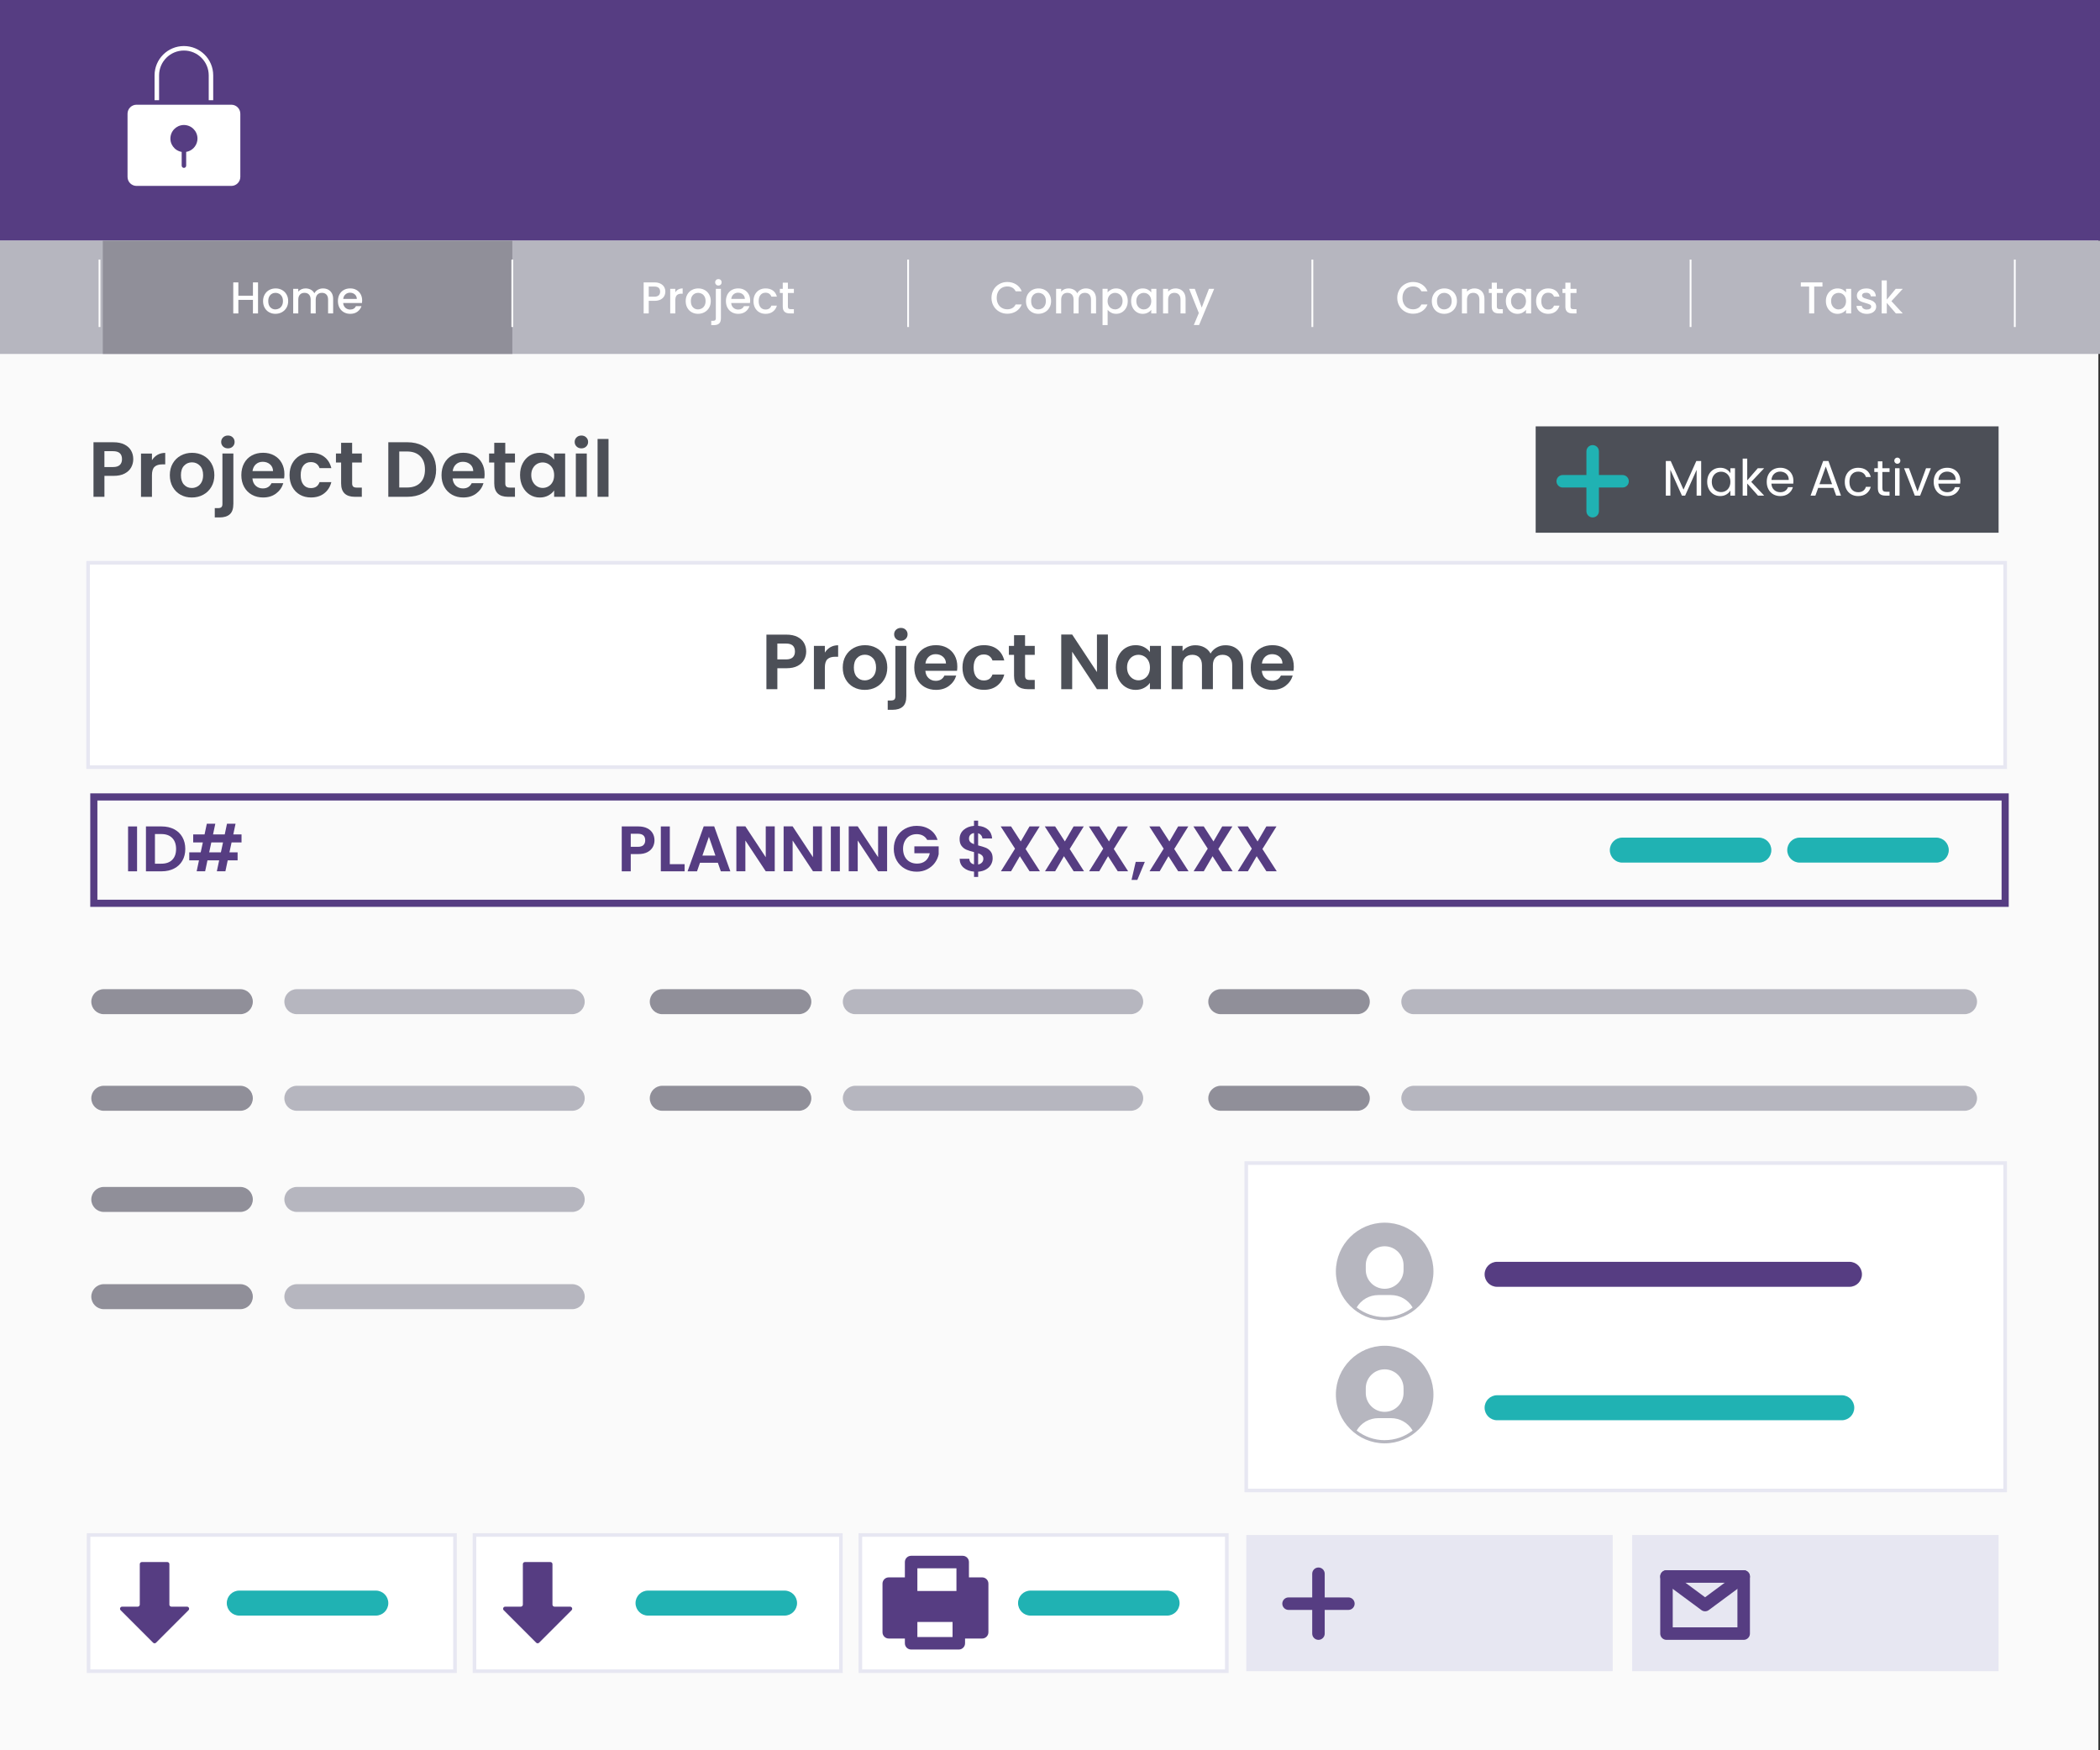 <?xml version="1.0" encoding="UTF-8"?><svg id="Layer_1" xmlns="http://www.w3.org/2000/svg" viewBox="0 0 1176 980"><rect x="0" y="0" width="1176" height="980" fill="#333333" stroke="none"/><defs><style>.cls-1{fill:#e7e7f2;}.cls-2{fill:#fff;}.cls-3{fill:#fafafa;}.cls-4{fill:#908f99;}.cls-5{fill:#b6b6bf;}.cls-6{fill:#20b2b3;}.cls-7{fill:#563d82;}.cls-8{fill:#4c4f57;}</style></defs><rect class="cls-3" x="-.91" y="86.15" width="1176" height="893.85"/><rect class="cls-7" y="0" width="1176" height="134.76"/><g><path class="cls-2" d="m119.42,56.1h-2.53v-13.9c0-7.67-6.22-13.9-13.9-13.9s-13.9,6.22-13.9,13.9v13.9h-2.53v-13.9c0-9.07,7.35-16.42,16.42-16.42s16.42,7.35,16.42,16.42v13.9Z"/><path class="cls-2" d="m129.53,58.63h-53.06c-2.79,0-5.05,2.26-5.05,5.05v35.37c0,2.79,2.26,5.05,5.05,5.05h53.06c2.79,0,5.05-2.26,5.05-5.05v-35.37c0-2.79-2.26-5.05-5.05-5.05Zm-25.27,26.42v7.69c0,.7-.57,1.26-1.26,1.26s-1.26-.57-1.26-1.26v-7.69c-4.13-.7-6.91-4.61-6.21-8.74.7-4.13,4.61-6.91,8.74-6.21,4.13.7,6.91,4.61,6.21,8.74-.54,3.18-3.03,5.67-6.21,6.21Z"/></g><g><path class="cls-8" d="m73.47,261.67c-.77,1.43-1.98,2.58-3.63,3.46s-3.73,1.31-6.24,1.31h-5.12v11.73h-6.13v-30.54h11.25c2.36,0,4.38.41,6.04,1.23,1.66.82,2.91,1.94,3.74,3.37.83,1.43,1.25,3.05,1.25,4.86,0,1.63-.39,3.17-1.16,4.59Zm-6.37-1.33c.82-.77,1.22-1.86,1.22-3.26,0-2.98-1.66-4.46-4.99-4.46h-4.86v8.88h4.86c1.69,0,2.95-.39,3.76-1.16Z"/><path class="cls-8" d="m88.17,254.67c1.27-.73,2.72-1.09,4.36-1.09v6.43h-1.62c-1.93,0-3.38.45-4.35,1.36-.98.91-1.47,2.48-1.47,4.73v12.08h-6.13v-24.24h6.13v3.76c.79-1.28,1.82-2.29,3.08-3.02Z"/><path class="cls-8" d="m101.1,277.01c-1.87-1.04-3.33-2.5-4.4-4.4-1.07-1.9-1.6-4.08-1.6-6.56s.55-4.67,1.64-6.56c1.09-1.9,2.59-3.36,4.49-4.4,1.9-1.04,4.01-1.55,6.34-1.55s4.45.52,6.34,1.55c1.9,1.04,3.39,2.5,4.49,4.4s1.64,4.08,1.64,6.56-.56,4.67-1.68,6.56c-1.12,1.9-2.64,3.36-4.55,4.4-1.91,1.04-4.05,1.55-6.41,1.55s-4.43-.52-6.3-1.55Zm9.43-4.59c.98-.54,1.76-1.35,2.34-2.43.58-1.08.88-2.39.88-3.94,0-2.3-.61-4.08-1.82-5.32-1.21-1.24-2.69-1.86-4.44-1.86s-3.22.62-4.4,1.86-1.77,3.01-1.77,5.32.58,4.08,1.73,5.32c1.15,1.24,2.6,1.86,4.35,1.86,1.11,0,2.15-.27,3.13-.81Z"/><path class="cls-8" d="m130.68,282.15c0,2.68-.66,4.62-1.99,5.8-1.33,1.18-3.23,1.77-5.71,1.77h-2.71v-5.21h1.75c.93,0,1.59-.18,1.97-.55.38-.37.57-.96.57-1.77v-28.27h6.13v28.22Zm-5.75-32.14c-.71-.68-1.07-1.54-1.07-2.56s.36-1.87,1.07-2.56,1.62-1.03,2.73-1.03,1.97.34,2.67,1.03c.7.69,1.05,1.54,1.05,2.56s-.35,1.88-1.05,2.56c-.7.69-1.59,1.03-2.67,1.03s-2.02-.34-2.73-1.03Z"/><path class="cls-8" d="m159.08,267.88h-17.72c.15,1.75.76,3.12,1.84,4.11,1.08.99,2.41,1.49,3.98,1.49,2.28,0,3.89-.98,4.86-2.93h6.61c-.7,2.33-2.04,4.25-4.03,5.75-1.98,1.5-4.42,2.25-7.31,2.25-2.33,0-4.43-.52-6.28-1.55-1.85-1.04-3.3-2.5-4.33-4.4-1.04-1.9-1.55-4.08-1.55-6.56s.51-4.71,1.53-6.61c1.02-1.9,2.45-3.35,4.29-4.38,1.84-1.02,3.95-1.53,6.35-1.53s4.37.5,6.19,1.49c1.82.99,3.24,2.4,4.25,4.22,1.01,1.82,1.51,3.92,1.51,6.28,0,.88-.06,1.66-.17,2.36Zm-6.17-4.11c-.03-1.58-.6-2.84-1.71-3.79-1.11-.95-2.47-1.42-4.07-1.42-1.52,0-2.79.46-3.83,1.38-1.04.92-1.67,2.2-1.9,3.83h11.51Z"/><path class="cls-8" d="m163.68,259.46c1.02-1.88,2.44-3.34,4.24-4.38,1.81-1.04,3.88-1.55,6.21-1.55,3,0,5.49.75,7.46,2.25,1.97,1.5,3.29,3.61,3.96,6.32h-6.61c-.35-1.05-.94-1.87-1.77-2.47-.83-.6-1.86-.9-3.09-.9-1.75,0-3.14.63-4.16,1.9-1.02,1.27-1.53,3.07-1.53,5.4s.51,4.09,1.53,5.36c1.02,1.27,2.41,1.9,4.16,1.9,2.48,0,4.1-1.11,4.86-3.33h6.61c-.67,2.62-2,4.71-3.98,6.26s-4.46,2.32-7.44,2.32c-2.33,0-4.41-.52-6.21-1.55-1.81-1.04-3.22-2.49-4.24-4.38s-1.53-4.08-1.53-6.59.51-4.7,1.53-6.59Z"/><path class="cls-8" d="m197.2,258.96v11.73c0,.82.2,1.41.59,1.77.39.36,1.06.55,1.99.55h2.84v5.16h-3.85c-5.16,0-7.75-2.51-7.75-7.53v-11.68h-2.89v-5.03h2.89v-6h6.17v6h5.43v5.03h-5.43Z"/><path class="cls-8" d="m236.6,249.5c2.44,1.25,4.32,3.04,5.64,5.36s1.99,5.01,1.99,8.07-.66,5.74-1.99,8.03c-1.33,2.29-3.21,4.06-5.64,5.32-2.44,1.25-5.26,1.88-8.47,1.88h-10.68v-30.54h10.68c3.21,0,6.03.63,8.47,1.88Zm-1.25,20.83c1.75-1.75,2.63-4.21,2.63-7.39s-.88-5.67-2.63-7.46c-1.75-1.79-4.23-2.69-7.44-2.69h-4.33v20.17h4.33c3.21,0,5.69-.88,7.44-2.63Z"/><path class="cls-8" d="m271.19,267.88h-17.72c.15,1.75.76,3.12,1.84,4.11,1.08.99,2.41,1.49,3.98,1.49,2.28,0,3.89-.98,4.86-2.93h6.61c-.7,2.33-2.04,4.25-4.03,5.75-1.98,1.5-4.42,2.25-7.31,2.25-2.33,0-4.43-.52-6.28-1.55-1.85-1.04-3.3-2.5-4.33-4.4-1.04-1.9-1.55-4.08-1.55-6.56s.51-4.71,1.53-6.61c1.02-1.9,2.45-3.35,4.29-4.38,1.84-1.02,3.95-1.53,6.35-1.53s4.37.5,6.19,1.49c1.82.99,3.24,2.4,4.25,4.22,1.01,1.82,1.51,3.92,1.51,6.28,0,.88-.06,1.66-.17,2.36Zm-6.17-4.11c-.03-1.58-.6-2.84-1.71-3.79-1.11-.95-2.47-1.42-4.07-1.42-1.52,0-2.79.46-3.83,1.38-1.04.92-1.67,2.2-1.9,3.83h11.51Z"/><path class="cls-8" d="m282.96,258.96v11.73c0,.82.2,1.41.59,1.77.39.36,1.06.55,1.99.55h2.84v5.16h-3.85c-5.16,0-7.75-2.51-7.75-7.53v-11.68h-2.89v-5.03h2.89v-6h6.17v6h5.43v5.03h-5.43Z"/><path class="cls-8" d="m292.7,259.44c.98-1.9,2.3-3.35,3.98-4.38,1.68-1.02,3.55-1.53,5.62-1.53,1.81,0,3.39.36,4.75,1.09,1.36.73,2.44,1.65,3.26,2.76v-3.46h6.17v24.24h-6.17v-3.54c-.79,1.14-1.88,2.08-3.26,2.82-1.39.74-2.98,1.12-4.79,1.12-2.04,0-3.9-.53-5.58-1.58-1.68-1.05-3-2.53-3.98-4.44-.98-1.91-1.47-4.11-1.47-6.59s.49-4.62,1.47-6.52Zm16.74,2.78c-.58-1.06-1.37-1.88-2.36-2.45-.99-.57-2.06-.85-3.19-.85s-2.19.28-3.15.83c-.96.55-1.74,1.36-2.34,2.43-.6,1.07-.9,2.33-.9,3.79s.3,2.74.9,3.83c.6,1.09,1.38,1.93,2.36,2.52.98.58,2.02.88,3.13.88s2.2-.28,3.19-.85c.99-.57,1.78-1.38,2.36-2.45.58-1.06.88-2.34.88-3.83s-.29-2.76-.88-3.83Z"/><path class="cls-8" d="m322.89,250.01c-.71-.68-1.07-1.54-1.07-2.56s.36-1.87,1.07-2.56,1.61-1.03,2.69-1.03,1.98.34,2.69,1.03,1.07,1.54,1.07,2.56-.36,1.88-1.07,2.56c-.71.69-1.61,1.03-2.69,1.03s-1.98-.34-2.69-1.03Zm5.71,3.92v24.24h-6.13v-24.24h6.13Z"/><path class="cls-8" d="m340.77,245.78v32.38h-6.13v-32.38h6.13Z"/></g><path class="cls-7" d="m1124.89,507.76H50.54v-63.55h1074.35v63.55Zm-1070.35-4h1066.35v-55.55H54.54v55.55Z"/><g><path class="cls-7" d="m76.76,462.73v25.13h-5.04v-25.13h5.04Z"/><path class="cls-7" d="m97.48,464.28c2,1.03,3.55,2.5,4.64,4.41,1.09,1.91,1.64,4.12,1.64,6.64s-.55,4.72-1.64,6.61-2.64,3.34-4.64,4.37-4.33,1.55-6.97,1.55h-8.78v-25.13h8.78c2.64,0,4.96.52,6.97,1.55Zm-1.03,17.14c1.44-1.44,2.16-3.47,2.16-6.08s-.72-4.66-2.16-6.14c-1.44-1.48-3.48-2.21-6.12-2.21h-3.56v16.6h3.56c2.64,0,4.68-.72,6.12-2.16Z"/><path class="cls-7" d="m129.68,471.69l-1.19,5.54h4.57v4.5h-5.54l-1.3,6.12h-4.79l1.3-6.12h-6.55l-1.3,6.12h-4.75l1.3-6.12h-5.44v-4.5h6.41l1.19-5.54h-5.4v-4.5h6.37l1.26-5.98h4.75l-1.26,5.98h6.55l1.26-5.98h4.79l-1.26,5.98h4.61v4.5h-5.58Zm-4.79,0h-6.55l-1.19,5.54h6.55l1.19-5.54Z"/></g><g><path class="cls-7" d="m365.55,474.28c-.64,1.18-1.63,2.12-2.99,2.84-1.36.72-3.07,1.08-5.13,1.08h-4.21v9.65h-5.04v-25.13h9.25c1.94,0,3.6.34,4.97,1.01,1.37.67,2.39,1.6,3.08,2.77.68,1.18,1.03,2.51,1.03,4,0,1.34-.32,2.6-.95,3.78Zm-5.24-1.1c.67-.64,1.01-1.53,1.01-2.68,0-2.45-1.37-3.67-4.1-3.67h-4v7.31h4c1.39,0,2.42-.32,3.1-.95Z"/><path class="cls-7" d="m375.1,483.86h8.28v4h-13.32v-25.13h5.04v21.13Z"/><path class="cls-7" d="m402,483.07h-10.01l-1.66,4.79h-5.29l9.04-25.16h5.87l9.04,25.16h-5.33l-1.66-4.79Zm-1.37-4.03l-3.64-10.51-3.64,10.51h7.27Z"/><path class="cls-7" d="m433.86,487.85h-5.04l-11.41-17.24v17.24h-5.04v-25.16h5.04l11.41,17.28v-17.28h5.04v25.16Z"/><path class="cls-7" d="m460.32,487.85h-5.04l-11.41-17.24v17.24h-5.04v-25.16h5.04l11.41,17.28v-17.28h5.04v25.16Z"/><path class="cls-7" d="m470.32,462.73v25.13h-5.04v-25.13h5.04Z"/><path class="cls-7" d="m496.78,487.85h-5.04l-11.41-17.24v17.24h-5.04v-25.16h5.04l11.41,17.28v-17.28h5.04v25.16Z"/><path class="cls-7" d="m519.25,470.29c-.58-1.06-1.37-1.86-2.38-2.41-1.01-.55-2.18-.83-3.53-.83-1.49,0-2.81.34-3.96,1.01-1.15.67-2.05,1.63-2.7,2.88-.65,1.25-.97,2.69-.97,4.32s.33,3.14.99,4.39,1.58,2.21,2.75,2.88,2.54,1.01,4.1,1.01c1.92,0,3.49-.51,4.72-1.53,1.22-1.02,2.03-2.44,2.41-4.27h-8.64v-3.85h13.61v4.39c-.34,1.75-1.06,3.37-2.16,4.86s-2.53,2.68-4.27,3.58c-1.74.9-3.69,1.35-5.85,1.35-2.42,0-4.61-.55-6.57-1.64-1.96-1.09-3.49-2.61-4.61-4.55-1.12-1.94-1.67-4.15-1.67-6.62s.56-4.69,1.67-6.64,2.65-3.48,4.61-4.57c1.96-1.09,4.13-1.64,6.53-1.64,2.83,0,5.29.69,7.38,2.07s3.53,3.32,4.32,5.81h-5.8Z"/><path class="cls-7" d="m554.94,484.13c-.64,1.09-1.57,1.99-2.81,2.7-1.24.71-2.69,1.12-4.37,1.24v2.92h-2.3v-2.95c-2.4-.22-4.33-.94-5.8-2.18s-2.22-2.91-2.27-5.02h5.4c.14,1.73,1.03,2.77,2.66,3.13v-6.88c-1.73-.43-3.12-.86-4.18-1.3-1.06-.43-1.97-1.13-2.74-2.09-.77-.96-1.15-2.27-1.15-3.92,0-2.09.75-3.79,2.25-5.11,1.5-1.32,3.44-2.08,5.81-2.27v-2.92h2.3v2.92c2.3.19,4.15.89,5.53,2.09s2.15,2.86,2.32,4.97h-5.44c-.07-.7-.32-1.3-.74-1.82-.42-.52-.98-.88-1.67-1.1v6.8c1.8.46,3.22.89,4.27,1.31s1.95,1.1,2.72,2.05c.77.95,1.15,2.25,1.15,3.91,0,1.25-.32,2.42-.95,3.51Zm-11.57-12.67c.48.49,1.18.89,2.09,1.21v-6.23c-.86.12-1.55.44-2.05.97-.5.53-.76,1.24-.76,2.12,0,.79.24,1.43.72,1.93Zm6.53,11.47c.52-.58.77-1.27.77-2.09s-.25-1.43-.76-1.91c-.5-.48-1.22-.88-2.16-1.19v6.3c.91-.17,1.63-.54,2.14-1.12Z"/><path class="cls-7" d="m576.56,487.85l-5.44-8.46-4.93,8.46h-5.69l7.92-12.67-8.03-12.46h5.8l5.44,8.42,4.9-8.42h5.69l-7.88,12.64,8.03,12.49h-5.8Z"/><path class="cls-7" d="m601.25,487.85l-5.44-8.46-4.93,8.46h-5.69l7.92-12.67-8.03-12.46h5.8l5.44,8.42,4.9-8.42h5.69l-7.88,12.64,8.03,12.49h-5.8Z"/><path class="cls-7" d="m625.95,487.85l-5.44-8.46-4.93,8.46h-5.69l7.92-12.67-8.03-12.46h5.8l5.44,8.42,4.9-8.42h5.69l-7.88,12.64,8.03,12.49h-5.8Z"/><path class="cls-7" d="m641.11,482.56l-4.21,10.12h-3.24l2.34-10.12h5.11Z"/><path class="cls-7" d="m659.79,487.85l-5.44-8.46-4.93,8.46h-5.69l7.92-12.67-8.03-12.46h5.8l5.44,8.42,4.9-8.42h5.69l-7.88,12.64,8.03,12.49h-5.8Z"/><path class="cls-7" d="m684.48,487.85l-5.44-8.46-4.93,8.46h-5.69l7.92-12.67-8.03-12.46h5.8l5.44,8.42,4.9-8.42h5.69l-7.88,12.64,8.03,12.49h-5.8Z"/><path class="cls-7" d="m709.18,487.85l-5.44-8.46-4.93,8.46h-5.69l7.92-12.67-8.03-12.46h5.8l5.44,8.42,4.9-8.42h5.69l-7.88,12.64,8.03,12.49h-5.8Z"/></g><rect class="cls-8" x="859.98" y="238.73" width="259.23" height="59.55"/><g><path class="cls-2" d="m952.66,258.13v19.38h-2.55v-14.45l-6.44,14.45h-1.79l-6.47-14.48v14.48h-2.55v-19.38h2.74l7.17,16.02,7.17-16.02h2.71Z"/><path class="cls-2" d="m956.97,265.65c.63-1.18,1.51-2.1,2.62-2.76,1.11-.65,2.35-.98,3.71-.98s2.51.29,3.5.87c.99.58,1.72,1.31,2.21,2.18v-2.8h2.58v15.34h-2.58v-2.86c-.5.9-1.26,1.64-2.25,2.23s-2.16.88-3.49.88-2.59-.34-3.7-1.01-1.97-1.61-2.6-2.83c-.63-1.21-.95-2.59-.95-4.14s.32-2.95.95-4.13Zm11.34,1.13c-.47-.86-1.1-1.52-1.89-1.97-.79-.46-1.67-.69-2.62-.69s-1.82.22-2.61.67c-.78.45-1.41,1.1-1.88,1.96s-.7,1.87-.7,3.02.23,2.2.7,3.07,1.09,1.53,1.88,1.99c.79.46,1.65.69,2.61.69s1.82-.23,2.62-.69,1.42-1.12,1.89-1.99c.46-.87.7-1.88.7-3.04s-.23-2.17-.7-3.02Z"/><path class="cls-2" d="m984.47,277.51l-6.02-6.78v6.78h-2.55v-20.72h2.55v12.18l5.91-6.8h3.55l-7.22,7.64,7.25,7.7h-3.47Z"/><path class="cls-2" d="m1004.24,270.79h-12.26c.09,1.51.61,2.69,1.55,3.54.94.85,2.09,1.27,3.43,1.27,1.1,0,2.02-.26,2.76-.77.74-.51,1.26-1.2,1.55-2.06h2.74c-.41,1.48-1.23,2.67-2.46,3.6s-2.76,1.39-4.59,1.39c-1.46,0-2.76-.33-3.91-.98s-2.05-1.58-2.7-2.79c-.65-1.2-.98-2.6-.98-4.19s.32-2.98.95-4.17c.63-1.19,1.53-2.11,2.67-2.76,1.15-.64,2.47-.97,3.96-.97s2.74.32,3.86.95c1.12.63,1.98,1.51,2.59,2.62.61,1.11.91,2.37.91,3.77,0,.49-.03,1-.08,1.54Zm-3.19-4.58c-.43-.7-1.01-1.23-1.75-1.6-.74-.36-1.55-.55-2.45-.55-1.29,0-2.38.41-3.29,1.23-.91.82-1.42,1.96-1.55,3.42h9.69c0-.97-.21-1.81-.64-2.51Z"/><path class="cls-2" d="m1026.69,273.17h-8.51l-1.57,4.34h-2.69l7.06-19.4h2.94l7.03,19.4h-2.69l-1.57-4.34Zm-.73-2.07l-3.53-9.86-3.53,9.86h7.05Z"/><path class="cls-2" d="m1034.03,265.65c.63-1.18,1.52-2.1,2.65-2.76,1.13-.65,2.42-.98,3.88-.98,1.89,0,3.44.46,4.66,1.37,1.22.91,2.03,2.18,2.42,3.81h-2.74c-.26-.93-.77-1.67-1.53-2.21-.76-.54-1.69-.81-2.81-.81-1.46,0-2.63.5-3.53,1.5-.9,1-1.34,2.41-1.34,4.24s.45,3.28,1.34,4.28,2.07,1.51,3.53,1.51c1.12,0,2.05-.26,2.8-.78.75-.52,1.26-1.27,1.54-2.24h2.74c-.41,1.57-1.23,2.82-2.46,3.77-1.23.94-2.77,1.41-4.62,1.41-1.46,0-2.75-.33-3.88-.98s-2.01-1.58-2.65-2.77-.95-2.59-.95-4.2.32-2.97.95-4.16Z"/><path class="cls-2" d="m1054.13,264.26v9.04c0,.75.16,1.27.48,1.58.32.31.87.46,1.65.46h1.88v2.16h-2.29c-1.42,0-2.48-.33-3.19-.98-.71-.65-1.06-1.73-1.06-3.22v-9.04h-1.99v-2.1h1.99v-3.86h2.55v3.86h4v2.1h-4Z"/><path class="cls-2" d="m1061.3,259.17c-.34-.34-.5-.75-.5-1.23s.17-.9.5-1.23.75-.5,1.23-.5.86.17,1.19.5c.33.34.49.75.49,1.23s-.16.9-.49,1.23c-.33.34-.72.5-1.19.5s-.89-.17-1.23-.5Zm2.46,3v15.34h-2.55v-15.34h2.55Z"/><path class="cls-2" d="m1073.82,275.16l4.76-12.99h2.71l-6.02,15.34h-2.97l-6.02-15.34h2.74l4.79,12.99Z"/><path class="cls-2" d="m1097.73,270.79h-12.26c.09,1.51.61,2.69,1.55,3.54.94.85,2.09,1.27,3.43,1.27,1.1,0,2.02-.26,2.76-.77.74-.51,1.26-1.2,1.55-2.06h2.74c-.41,1.48-1.23,2.67-2.46,3.6s-2.76,1.39-4.59,1.39c-1.46,0-2.76-.33-3.91-.98s-2.05-1.58-2.7-2.79c-.65-1.2-.98-2.6-.98-4.19s.32-2.98.95-4.17c.63-1.19,1.53-2.11,2.67-2.76,1.15-.64,2.47-.97,3.96-.97s2.74.32,3.86.95c1.12.63,1.98,1.51,2.59,2.62.61,1.11.91,2.37.91,3.77,0,.49-.03,1-.08,1.54Zm-3.19-4.58c-.43-.7-1.01-1.23-1.75-1.6-.74-.36-1.55-.55-2.45-.55-1.29,0-2.38.41-3.29,1.23-.91.82-1.42,1.96-1.55,3.42h9.69c0-.97-.21-1.81-.64-2.51Z"/></g><rect class="cls-5" y="134.76" width="1176" height="63.41"/><g><path class="cls-2" d="m371.97,165.79c-.42.78-1.08,1.42-2,1.91s-2.09.74-3.53.74h-3.15v7.05h-2.85v-17.38h6c1.33,0,2.46.23,3.39.69.92.46,1.62,1.08,2.07,1.86.46.78.69,1.66.69,2.62,0,.88-.21,1.72-.62,2.5Zm-3.1-.41c.53-.49.8-1.19.8-2.09,0-1.9-1.08-2.85-3.23-2.85h-3.15v5.68h3.15c1.08,0,1.89-.25,2.43-.74Z"/><path class="cls-2" d="m379.83,162.08c.69-.39,1.51-.59,2.46-.59v2.95h-.72c-1.12,0-1.96.28-2.54.85-.58.57-.86,1.55-.86,2.95v7.25h-2.85v-13.78h2.85v2c.42-.7.97-1.25,1.66-1.64Z"/><path class="cls-2" d="m387.37,174.83c-1.05-.59-1.88-1.42-2.48-2.5-.6-1.08-.9-2.32-.9-3.74s.31-2.64.92-3.72c.62-1.08,1.46-1.92,2.53-2.5,1.07-.58,2.26-.88,3.57-.88s2.51.29,3.58.88c1.07.58,1.91,1.42,2.53,2.5.62,1.08.92,2.32.92,3.72s-.32,2.64-.95,3.72c-.63,1.08-1.5,1.92-2.59,2.51-1.09.59-2.3.89-3.61.89s-2.47-.3-3.52-.89Zm5.59-2.11c.64-.35,1.16-.88,1.56-1.58.4-.7.6-1.55.6-2.55s-.19-1.85-.58-2.54c-.38-.69-.89-1.21-1.53-1.56-.63-.35-1.32-.53-2.05-.53s-1.41.17-2.04.53c-.62.35-1.12.87-1.49,1.56-.37.69-.55,1.54-.55,2.54,0,1.48.38,2.63,1.14,3.44s1.71,1.21,2.86,1.21c.73,0,1.42-.18,2.06-.53Z"/><path class="cls-2" d="m403.72,178.19c0,1.35-.34,2.33-1.01,2.94-.67.61-1.65.91-2.94.91h-1.47v-2.4h.97c.58,0,1-.11,1.24-.34.24-.23.36-.6.36-1.11v-16.47h2.85v16.47Zm-2.7-18.82c-.35-.35-.53-.78-.53-1.3s.18-.95.53-1.3.78-.52,1.3-.52.92.17,1.27.52.52.78.52,1.3-.17.95-.52,1.3c-.35.35-.77.52-1.27.52s-.95-.17-1.3-.52Z"/><path class="cls-2" d="m420,169.67h-10.53c.08,1.1.49,1.98,1.23,2.65.73.67,1.63,1,2.7,1,1.53,0,2.62-.64,3.25-1.92h3.07c-.42,1.27-1.17,2.3-2.26,3.11s-2.45,1.21-4.06,1.21c-1.32,0-2.5-.3-3.54-.89-1.04-.59-1.86-1.42-2.45-2.5s-.89-2.32-.89-3.74.29-2.66.86-3.74c.58-1.07,1.38-1.9,2.42-2.49,1.04-.58,2.24-.88,3.59-.88s2.46.28,3.47.85,1.81,1.36,2.38,2.39c.57,1.03.85,2.21.85,3.54,0,.52-.03.98-.1,1.4Zm-2.88-2.3c-.02-1.05-.39-1.89-1.12-2.53s-1.64-.95-2.72-.95c-.98,0-1.83.31-2.53.94-.7.62-1.12,1.47-1.25,2.54h7.62Z"/><path class="cls-2" d="m422.81,164.86c.57-1.07,1.37-1.9,2.39-2.49,1.02-.58,2.18-.88,3.5-.88,1.67,0,3.05.4,4.14,1.19,1.09.79,1.83,1.92,2.21,3.39h-3.08c-.25-.68-.65-1.22-1.2-1.6-.55-.38-1.24-.58-2.08-.58-1.17,0-2.1.41-2.79,1.24-.69.83-1.04,1.98-1.04,3.46s.35,2.64,1.04,3.47c.69.83,1.62,1.25,2.79,1.25,1.65,0,2.74-.72,3.28-2.17h3.08c-.4,1.4-1.15,2.51-2.25,3.34-1.1.83-2.47,1.24-4.1,1.24-1.32,0-2.48-.3-3.5-.89-1.02-.59-1.81-1.42-2.39-2.5-.58-1.08-.86-2.32-.86-3.74s.29-2.66.86-3.74Z"/><path class="cls-2" d="m441.22,164.04v7.62c0,.52.12.89.36,1.11.24.22.65.34,1.24.34h1.75v2.38h-2.25c-1.28,0-2.27-.3-2.95-.9s-1.03-1.58-1.03-2.93v-7.62h-1.62v-2.32h1.62v-3.43h2.88v3.43h3.35v2.32h-3.35Z"/></g><g><path class="cls-2" d="m556.41,162.19c.79-1.35,1.87-2.4,3.23-3.16s2.85-1.14,4.46-1.14c1.85,0,3.5.45,4.94,1.36s2.49,2.2,3.14,3.86h-3.42c-.45-.92-1.08-1.6-1.88-2.05-.8-.45-1.72-.67-2.78-.67-1.15,0-2.17.26-3.07.77-.9.52-1.6,1.26-2.11,2.23-.51.97-.76,2.09-.76,3.38s.25,2.41.76,3.38c.51.97,1.21,1.71,2.11,2.24.9.53,1.92.79,3.07.79,1.05,0,1.98-.22,2.78-.67.8-.45,1.42-1.13,1.88-2.05h3.42c-.65,1.67-1.7,2.95-3.14,3.85-1.44.9-3.09,1.35-4.94,1.35-1.63,0-3.12-.38-4.47-1.14-1.35-.76-2.42-1.81-3.21-3.16-.79-1.35-1.19-2.88-1.19-4.58s.4-3.23,1.19-4.58Z"/><path class="cls-2" d="m577.94,174.83c-1.05-.59-1.88-1.42-2.48-2.5-.6-1.08-.9-2.32-.9-3.74s.31-2.64.92-3.72c.62-1.08,1.46-1.92,2.52-2.5,1.07-.58,2.26-.88,3.58-.88s2.51.29,3.58.88c1.07.58,1.91,1.42,2.53,2.5.62,1.08.92,2.32.92,3.72s-.32,2.64-.95,3.72c-.63,1.08-1.5,1.92-2.59,2.51-1.09.59-2.3.89-3.61.89s-2.47-.3-3.52-.89Zm5.59-2.11c.64-.35,1.16-.88,1.56-1.58.4-.7.6-1.55.6-2.55s-.19-1.85-.58-2.54c-.38-.69-.89-1.21-1.53-1.56-.63-.35-1.32-.53-2.05-.53s-1.41.17-2.04.53c-.62.35-1.12.87-1.49,1.56-.37.69-.55,1.54-.55,2.54,0,1.48.38,2.63,1.14,3.44.76.81,1.71,1.21,2.86,1.21.73,0,1.42-.18,2.06-.53Z"/><path class="cls-2" d="m611.03,162.17c.86.45,1.53,1.12,2.02,2,.49.88.74,1.95.74,3.2v8.12h-2.83v-7.7c0-1.23-.31-2.18-.92-2.84-.62-.66-1.46-.99-2.53-.99s-1.91.33-2.54.99c-.62.66-.94,1.6-.94,2.84v7.7h-2.83v-7.7c0-1.23-.31-2.18-.92-2.84-.62-.66-1.46-.99-2.53-.99s-1.91.33-2.54.99c-.62.66-.94,1.6-.94,2.84v7.7h-2.85v-13.78h2.85v1.57c.47-.57,1.06-1.01,1.77-1.32s1.48-.47,2.3-.47c1.1,0,2.08.23,2.95.7s1.53,1.14,2,2.03c.42-.83,1.07-1.5,1.95-1.99.88-.49,1.83-.74,2.85-.74,1.08,0,2.05.22,2.91.67Z"/><path class="cls-2" d="m622.24,162.14c.83-.43,1.78-.65,2.83-.65,1.2,0,2.3.29,3.29.89s1.77,1.42,2.34,2.49c.57,1.07.85,2.29.85,3.67s-.28,2.62-.85,3.71c-.57,1.09-1.35,1.94-2.34,2.55-.99.61-2.09.91-3.29.91-1.05,0-1.98-.21-2.8-.64-.82-.42-1.48-.95-2-1.59v8.55h-2.85v-20.32h2.85v2.03c.48-.63,1.14-1.17,1.97-1.6Zm5.81,3.94c-.39-.69-.91-1.22-1.55-1.58-.64-.36-1.33-.54-2.06-.54s-1.4.18-2.04.55-1.16.9-1.55,1.6c-.39.7-.59,1.52-.59,2.47s.2,1.78.59,2.49.91,1.25,1.55,1.61c.64.37,1.32.55,2.04.55s1.42-.19,2.06-.56,1.16-.92,1.55-1.64c.39-.72.59-1.55.59-2.5s-.2-1.77-.59-2.46Z"/><path class="cls-2" d="m634.28,164.87c.58-1.07,1.36-1.9,2.35-2.49.99-.59,2.09-.89,3.29-.89,1.08,0,2.03.21,2.84.64.81.43,1.45.96,1.94,1.59v-2h2.88v13.78h-2.88v-2.05c-.48.65-1.14,1.19-1.98,1.62s-1.78.65-2.85.65c-1.18,0-2.27-.3-3.25-.91-.98-.61-1.76-1.46-2.34-2.55s-.86-2.33-.86-3.71.29-2.61.86-3.67Zm9.83,1.25c-.39-.7-.9-1.23-1.54-1.6-.63-.37-1.32-.55-2.05-.55s-1.42.18-2.05.54c-.63.36-1.15.88-1.54,1.58-.39.69-.59,1.51-.59,2.46s.2,1.78.59,2.5c.39.72.91,1.26,1.55,1.64s1.32.56,2.04.56,1.42-.18,2.05-.55c.63-.37,1.15-.9,1.54-1.61s.59-1.54.59-2.49-.2-1.78-.59-2.47Z"/><path class="cls-2" d="m661.18,162.17c.86.45,1.53,1.12,2.01,2,.48.88.73,1.95.73,3.2v8.12h-2.83v-7.7c0-1.23-.31-2.18-.92-2.84-.62-.66-1.46-.99-2.53-.99s-1.91.33-2.54.99c-.62.66-.94,1.6-.94,2.84v7.7h-2.85v-13.78h2.85v1.57c.47-.57,1.06-1.01,1.79-1.32s1.5-.47,2.31-.47c1.08,0,2.05.22,2.91.67Z"/><path class="cls-2" d="m679.94,161.72l-8.45,20.25h-2.95l2.8-6.7-5.42-13.55h3.17l3.88,10.5,4.03-10.5h2.95Z"/></g><g><path class="cls-2" d="m783.65,162.19c.79-1.35,1.87-2.4,3.22-3.16,1.36-.76,2.85-1.14,4.46-1.14,1.85,0,3.5.45,4.94,1.36s2.49,2.2,3.14,3.86h-3.42c-.45-.92-1.08-1.6-1.88-2.05-.8-.45-1.72-.67-2.78-.67-1.15,0-2.17.26-3.07.77-.9.52-1.61,1.26-2.11,2.23-.51.97-.76,2.09-.76,3.38s.25,2.41.76,3.38c.51.97,1.21,1.71,2.11,2.24.9.53,1.92.79,3.07.79,1.05,0,1.97-.22,2.78-.67.8-.45,1.42-1.13,1.88-2.05h3.42c-.65,1.67-1.7,2.95-3.14,3.85-1.44.9-3.09,1.35-4.94,1.35-1.63,0-3.12-.38-4.47-1.14-1.35-.76-2.42-1.81-3.21-3.16s-1.19-2.88-1.19-4.58.4-3.23,1.19-4.58Z"/><path class="cls-2" d="m805.19,174.83c-1.05-.59-1.88-1.42-2.47-2.5s-.9-2.32-.9-3.74.31-2.64.93-3.72c.62-1.08,1.46-1.92,2.52-2.5,1.07-.58,2.26-.88,3.58-.88s2.51.29,3.57.88c1.07.58,1.91,1.42,2.53,2.5.62,1.08.93,2.32.93,3.72s-.32,2.64-.95,3.72c-.63,1.08-1.5,1.92-2.59,2.51-1.09.59-2.3.89-3.61.89s-2.47-.3-3.53-.89Zm5.59-2.11c.64-.35,1.16-.88,1.56-1.58s.6-1.55.6-2.55-.19-1.85-.57-2.54c-.38-.69-.89-1.21-1.53-1.56-.63-.35-1.32-.53-2.05-.53s-1.41.17-2.04.53c-.62.35-1.12.87-1.49,1.56s-.55,1.54-.55,2.54c0,1.48.38,2.63,1.14,3.44.76.81,1.71,1.21,2.86,1.21.73,0,1.42-.18,2.06-.53Z"/><path class="cls-2" d="m828.55,162.17c.86.45,1.53,1.12,2.01,2,.48.88.72,1.95.72,3.2v8.12h-2.82v-7.7c0-1.23-.31-2.18-.93-2.84-.62-.66-1.46-.99-2.52-.99s-1.91.33-2.54.99c-.62.66-.94,1.6-.94,2.84v7.7h-2.85v-13.78h2.85v1.57c.47-.57,1.06-1.01,1.79-1.32.72-.32,1.5-.47,2.31-.47,1.08,0,2.05.22,2.91.67Z"/><path class="cls-2" d="m838.24,164.04v7.62c0,.52.12.89.36,1.11.24.22.65.34,1.24.34h1.75v2.38h-2.25c-1.28,0-2.27-.3-2.95-.9s-1.02-1.58-1.02-2.93v-7.62h-1.62v-2.32h1.62v-3.43h2.88v3.43h3.35v2.32h-3.35Z"/><path class="cls-2" d="m844.13,164.87c.57-1.07,1.36-1.9,2.35-2.49.99-.59,2.09-.89,3.29-.89,1.08,0,2.03.21,2.84.64.81.43,1.45.96,1.94,1.59v-2h2.88v13.78h-2.88v-2.05c-.48.65-1.14,1.19-1.97,1.62-.83.43-1.78.65-2.85.65-1.18,0-2.27-.3-3.25-.91-.98-.61-1.76-1.46-2.34-2.55-.58-1.09-.86-2.33-.86-3.71s.29-2.61.86-3.67Zm9.82,1.25c-.39-.7-.9-1.23-1.54-1.6-.63-.37-1.32-.55-2.05-.55s-1.42.18-2.05.54c-.63.36-1.15.88-1.54,1.58-.39.69-.59,1.51-.59,2.46s.2,1.78.59,2.5c.39.72.91,1.26,1.55,1.64s1.32.56,2.04.56,1.42-.18,2.05-.55c.63-.37,1.15-.9,1.54-1.61s.59-1.54.59-2.49-.2-1.78-.59-2.47Z"/><path class="cls-2" d="m861.08,164.86c.57-1.07,1.37-1.9,2.39-2.49,1.02-.58,2.18-.88,3.5-.88,1.67,0,3.05.4,4.14,1.19,1.09.79,1.83,1.92,2.21,3.39h-3.08c-.25-.68-.65-1.22-1.2-1.6-.55-.38-1.24-.58-2.08-.58-1.17,0-2.1.41-2.79,1.24-.69.83-1.04,1.98-1.04,3.46s.35,2.64,1.04,3.47c.69.83,1.62,1.25,2.79,1.25,1.65,0,2.74-.72,3.28-2.17h3.08c-.4,1.4-1.15,2.51-2.25,3.34-1.1.83-2.47,1.24-4.1,1.24-1.32,0-2.48-.3-3.5-.89-1.02-.59-1.81-1.42-2.39-2.5-.58-1.08-.86-2.32-.86-3.74s.29-2.66.86-3.74Z"/><path class="cls-2" d="m879.49,164.04v7.62c0,.52.12.89.36,1.11.24.22.65.34,1.24.34h1.75v2.38h-2.25c-1.28,0-2.27-.3-2.95-.9s-1.03-1.58-1.03-2.93v-7.62h-1.62v-2.32h1.62v-3.43h2.88v3.43h3.35v2.32h-3.35Z"/></g><g><path class="cls-2" d="m1020.58,158.12v2.32h-4.62v15.05h-2.85v-15.05h-4.65v-2.32h12.12Z"/><path class="cls-2" d="m1023.36,164.87c.58-1.07,1.36-1.9,2.35-2.49.99-.59,2.09-.89,3.29-.89,1.08,0,2.03.21,2.84.64.81.43,1.45.96,1.94,1.59v-2h2.88v13.78h-2.88v-2.05c-.48.65-1.14,1.19-1.98,1.62s-1.78.65-2.85.65c-1.18,0-2.27-.3-3.25-.91-.98-.61-1.76-1.46-2.34-2.55s-.86-2.33-.86-3.71.29-2.61.86-3.67Zm9.83,1.25c-.39-.7-.9-1.23-1.54-1.6-.63-.37-1.32-.55-2.05-.55s-1.42.18-2.05.54c-.63.36-1.15.88-1.54,1.58-.39.69-.59,1.51-.59,2.46s.2,1.78.59,2.5c.39.72.91,1.26,1.55,1.64s1.32.56,2.04.56,1.42-.18,2.05-.55c.63-.37,1.15-.9,1.54-1.61s.59-1.54.59-2.49-.2-1.78-.59-2.47Z"/><path class="cls-2" d="m1042.49,175.13c-.86-.39-1.54-.92-2.04-1.6-.5-.68-.77-1.43-.8-2.26h2.95c.05.58.33,1.07.84,1.46.51.39,1.15.59,1.91.59s1.42-.15,1.86-.46c.44-.31.66-.7.66-1.19,0-.52-.25-.9-.74-1.15-.49-.25-1.27-.52-2.34-.83-1.03-.28-1.88-.56-2.53-.82-.65-.27-1.21-.68-1.69-1.23-.47-.55-.71-1.27-.71-2.17,0-.73.22-1.4.65-2.01s1.05-1.09,1.86-1.44,1.74-.52,2.79-.52c1.57,0,2.83.4,3.79,1.19.96.79,1.47,1.87,1.54,3.24h-2.85c-.05-.62-.3-1.11-.75-1.47-.45-.37-1.06-.55-1.83-.55s-1.32.14-1.72.42-.6.66-.6,1.12c0,.37.13.68.4.93s.59.45.98.59c.38.14.95.32,1.7.54,1,.27,1.82.54,2.46.81.64.27,1.2.68,1.66,1.21.47.53.71,1.24.73,2.12,0,.78-.22,1.48-.65,2.1-.43.62-1.05,1.1-1.84,1.45-.79.35-1.72.53-2.79.53s-2.05-.2-2.91-.59Z"/><path class="cls-2" d="m1059.2,168.62l6.35,6.88h-3.85l-5.1-5.93v5.93h-2.85v-18.5h2.85v10.75l5-6.03h3.95l-6.35,6.9Z"/></g><rect class="cls-2" x="508.04" y="145.33" width="1" height="37.77"/><rect class="cls-2" x="734.42" y="145.33" width="1" height="37.77"/><rect class="cls-2" x="946.22" y="145.33" width="1" height="37.77"/><rect class="cls-2" x="1127.78" y="145.33" width="1" height="37.77"/><rect class="cls-4" x="57.56" y="134.76" width="229.34" height="63.41"/><g><path class="cls-2" d="m144.5,158.12v17.38h-2.85v-7.6h-8.17v7.6h-2.85v-17.38h2.85v7.45h8.17v-7.45h2.85Z"/><path class="cls-2" d="m150.7,174.83c-1.05-.59-1.88-1.42-2.48-2.5s-.9-2.32-.9-3.74.31-2.64.92-3.72c.62-1.08,1.46-1.92,2.53-2.5,1.07-.58,2.26-.88,3.58-.88s2.51.29,3.58.88c1.07.58,1.91,1.42,2.53,2.5.62,1.08.92,2.32.92,3.72s-.32,2.64-.95,3.72c-.63,1.08-1.5,1.92-2.59,2.51-1.09.59-2.3.89-3.61.89s-2.48-.3-3.52-.89Zm5.59-2.11c.64-.35,1.16-.88,1.56-1.58s.6-1.55.6-2.55-.19-1.85-.58-2.54c-.38-.69-.89-1.21-1.52-1.56-.63-.35-1.32-.53-2.05-.53s-1.41.17-2.04.53c-.62.35-1.12.87-1.49,1.56s-.55,1.54-.55,2.54c0,1.48.38,2.63,1.14,3.44.76.81,1.71,1.21,2.86,1.21.73,0,1.42-.18,2.06-.53Z"/><path class="cls-2" d="m183.79,162.17c.86.45,1.53,1.12,2.03,2,.49.88.74,1.95.74,3.2v8.12h-2.83v-7.7c0-1.23-.31-2.18-.92-2.84-.62-.66-1.46-.99-2.53-.99s-1.91.33-2.54.99c-.62.66-.94,1.6-.94,2.84v7.7h-2.83v-7.7c0-1.23-.31-2.18-.92-2.84-.62-.66-1.46-.99-2.53-.99s-1.91.33-2.54.99c-.62.66-.94,1.6-.94,2.84v7.7h-2.85v-13.78h2.85v1.57c.47-.57,1.06-1.01,1.77-1.32.72-.32,1.48-.47,2.3-.47,1.1,0,2.08.23,2.95.7s1.53,1.14,2,2.03c.42-.83,1.07-1.5,1.95-1.99.88-.49,1.83-.74,2.85-.74,1.08,0,2.05.22,2.91.67Z"/><path class="cls-2" d="m202.7,169.67h-10.52c.08,1.1.49,1.98,1.23,2.65.73.67,1.63,1,2.7,1,1.53,0,2.62-.64,3.25-1.92h3.08c-.42,1.27-1.17,2.3-2.26,3.11s-2.45,1.21-4.06,1.21c-1.32,0-2.5-.3-3.54-.89-1.04-.59-1.86-1.42-2.45-2.5-.59-1.08-.89-2.32-.89-3.74s.29-2.66.86-3.74c.57-1.07,1.38-1.9,2.42-2.49,1.04-.58,2.24-.88,3.59-.88s2.46.28,3.47.85c1.02.57,1.81,1.36,2.38,2.39.57,1.03.85,2.21.85,3.54,0,.52-.03.98-.1,1.4Zm-2.88-2.3c-.02-1.05-.39-1.89-1.12-2.53-.73-.63-1.64-.95-2.72-.95-.98,0-1.82.31-2.53.94-.7.62-1.12,1.47-1.25,2.54h7.62Z"/></g><rect class="cls-2" x="55.22" y="145.33" width="1" height="37.77"/><rect class="cls-2" x="286.39" y="145.33" width="1" height="37.77"/><path class="cls-5" d="m320.44,567.85h-154.2c-3.87,0-7-3.13-7-7s3.13-7,7-7h154.2c3.87,0,7,3.13,7,7s-3.13,7-7,7Z"/><path class="cls-4" d="m134.58,567.85H58.13c-3.87,0-7-3.13-7-7s3.13-7,7-7h76.45c3.87,0,7,3.13,7,7s-3.13,7-7,7Z"/><path class="cls-5" d="m320.44,621.94h-154.2c-3.87,0-7-3.13-7-7s3.13-7,7-7h154.2c3.87,0,7,3.13,7,7s-3.13,7-7,7Z"/><path class="cls-4" d="m134.58,621.94H58.13c-3.87,0-7-3.13-7-7s3.13-7,7-7h76.45c3.87,0,7,3.13,7,7s-3.13,7-7,7Z"/><path class="cls-5" d="m1100.14,567.85h-308.4c-3.87,0-7-3.13-7-7s3.13-7,7-7h308.4c3.87,0,7,3.13,7,7s-3.13,7-7,7Z"/><path class="cls-4" d="m760.09,567.85h-76.45c-3.87,0-7-3.13-7-7s3.13-7,7-7h76.45c3.87,0,7,3.13,7,7s-3.13,7-7,7Z"/><path class="cls-6" d="m984.95,482.99h-76.45c-3.87,0-7-3.13-7-7s3.13-7,7-7h76.45c3.87,0,7,3.13,7,7s-3.13,7-7,7Z"/><path class="cls-6" d="m1084.31,482.99h-76.45c-3.87,0-7-3.13-7-7s3.13-7,7-7h76.45c3.87,0,7,3.13,7,7s-3.13,7-7,7Z"/><path class="cls-5" d="m1100.14,621.94h-308.4c-3.87,0-7-3.13-7-7s3.13-7,7-7h308.4c3.87,0,7,3.13,7,7s-3.13,7-7,7Z"/><path class="cls-4" d="m760.09,621.94h-76.45c-3.87,0-7-3.13-7-7s3.13-7,7-7h76.45c3.87,0,7,3.13,7,7s-3.13,7-7,7Z"/><path class="cls-5" d="m320.44,678.58h-154.2c-3.87,0-7-3.13-7-7s3.13-7,7-7h154.2c3.87,0,7,3.13,7,7s-3.13,7-7,7Z"/><path class="cls-4" d="m134.58,678.58H58.13c-3.87,0-7-3.13-7-7s3.13-7,7-7h76.45c3.87,0,7,3.13,7,7s-3.13,7-7,7Z"/><path class="cls-5" d="m320.44,733.02h-154.2c-3.87,0-7-3.13-7-7s3.13-7,7-7h154.2c3.87,0,7,3.13,7,7s-3.13,7-7,7Z"/><path class="cls-4" d="m134.58,733.02H58.13c-3.87,0-7-3.13-7-7s3.13-7,7-7h76.45c3.87,0,7,3.13,7,7s-3.13,7-7,7Z"/><path class="cls-5" d="m633.19,567.85h-154.2c-3.87,0-7-3.13-7-7s3.13-7,7-7h154.2c3.87,0,7,3.13,7,7s-3.13,7-7,7Z"/><path class="cls-4" d="m447.34,567.85h-76.46c-3.87,0-7-3.13-7-7s3.13-7,7-7h76.46c3.87,0,7,3.13,7,7s-3.13,7-7,7Z"/><path class="cls-5" d="m633.19,621.94h-154.2c-3.87,0-7-3.13-7-7s3.13-7,7-7h154.2c3.87,0,7,3.13,7,7s-3.13,7-7,7Z"/><path class="cls-4" d="m447.34,621.94h-76.46c-3.87,0-7-3.13-7-7s3.13-7,7-7h76.46c3.87,0,7,3.13,7,7s-3.13,7-7,7Z"/><g><rect class="cls-2" x="49.61" y="859.44" width="205.2" height="76.28"/><path class="cls-1" d="m255.81,936.73H48.61v-78.28h207.2v78.28Zm-205.2-2h203.2v-74.28H50.61v74.28Z"/></g><g><rect class="cls-2" x="265.71" y="859.44" width="205.2" height="76.28"/><path class="cls-1" d="m471.91,936.73h-207.2v-78.28h207.2v78.28Zm-205.2-2h203.2v-74.28h-203.2v74.28Z"/></g><g><rect class="cls-2" x="481.81" y="859.44" width="205.2" height="76.28"/><path class="cls-1" d="m688.01,936.73h-207.2v-78.28h207.2v78.28Zm-205.2-2h203.2v-74.28h-203.2v74.28Z"/></g><g><rect class="cls-2" x="697.91" y="651.22" width="424.99" height="183.3"/><path class="cls-1" d="m1123.89,835.52h-426.99v-185.3h426.99v185.3Zm-424.99-2h422.99v-181.3h-422.99v181.3Z"/></g><rect class="cls-1" x="697.91" y="859.44" width="205.2" height="76.28"/><rect class="cls-1" x="914.01" y="859.44" width="205.2" height="76.28"/><path class="cls-7" d="m94.86,898.42v-22.65c0-.64-.52-1.17-1.17-1.17h-14.24c-.64,0-1.17.52-1.17,1.17v22.65c0,.64-.52,1.17-1.17,1.17h-8.72c-1.04,0-1.56,1.26-.83,1.99l18.18,18.18c.46.46,1.19.46,1.65,0l18.18-18.18c.74-.74.21-1.99-.83-1.99h-8.72c-.64,0-1.17-.52-1.17-1.17Z"/><path class="cls-7" d="m309.38,898.42v-22.65c0-.64-.52-1.17-1.17-1.17h-14.24c-.64,0-1.17.52-1.17,1.17v22.65c0,.64-.52,1.17-1.17,1.17h-8.72c-1.04,0-1.56,1.26-.83,1.99l18.18,18.18c.46.46,1.19.46,1.65,0l18.18-18.18c.74-.74.21-1.99-.83-1.99h-8.72c-.64,0-1.17-.52-1.17-1.17Z"/><path class="cls-6" d="m210.45,904.59h-76.45c-3.87,0-7-3.13-7-7s3.13-7,7-7h76.45c3.87,0,7,3.13,7,7s-3.13,7-7,7Z"/><path class="cls-6" d="m439.35,904.59h-76.45c-3.87,0-7-3.13-7-7s3.13-7,7-7h76.45c3.87,0,7,3.13,7,7s-3.13,7-7,7Z"/><path class="cls-6" d="m653.56,904.59h-76.45c-3.87,0-7-3.13-7-7s3.13-7,7-7h76.45c3.87,0,7,3.13,7,7s-3.13,7-7,7Z"/><path class="cls-1" d="m865.36,904.59h-76.45c-3.87,0-7-3.13-7-7s3.13-7,7-7h76.45c3.87,0,7,3.13,7,7s-3.13,7-7,7Z"/><path class="cls-1" d="m1084.31,904.59h-76.45c-3.87,0-7-3.13-7-7s3.13-7,7-7h76.45c3.87,0,7,3.13,7,7s-3.13,7-7,7Z"/><g><path class="cls-7" d="m738.34,918.17c-1.93,0-3.5-1.57-3.5-3.5v-33.51c0-1.93,1.57-3.5,3.5-3.5s3.5,1.57,3.5,3.5v33.51c0,1.93-1.57,3.5-3.5,3.5Z"/><path class="cls-7" d="m755.1,901.41h-33.51c-1.93,0-3.5-1.57-3.5-3.5s1.57-3.5,3.5-3.5h33.51c1.93,0,3.5,1.57,3.5,3.5s-1.57,3.5-3.5,3.5Z"/></g><g><path class="cls-6" d="m891.89,289.72c-1.93,0-3.5-1.57-3.5-3.5v-33.51c0-1.93,1.57-3.5,3.5-3.5s3.5,1.57,3.5,3.5v33.51c0,1.93-1.57,3.5-3.5,3.5Z"/><path class="cls-6" d="m908.64,272.97h-33.51c-1.93,0-3.5-1.57-3.5-3.5s1.57-3.5,3.5-3.5h33.51c1.93,0,3.5,1.57,3.5,3.5s-1.57,3.5-3.5,3.5Z"/></g><path class="cls-7" d="m976.46,918.17h-43.23c-1.93,0-3.5-1.57-3.5-3.5v-31.98c0-1.93,1.57-3.5,3.5-3.5h43.23c1.93,0,3.5,1.57,3.5,3.5v31.98c0,1.93-1.57,3.5-3.5,3.5Zm-39.73-7h36.23v-24.98h-36.23v24.98Z"/><path class="cls-7" d="m954.85,902.18c-.73,0-1.46-.23-2.08-.69l-21.61-15.99c-1.55-1.15-1.88-3.34-.73-4.89s3.34-1.88,4.89-.73l19.53,14.45,19.53-14.45c1.56-1.15,3.75-.82,4.89.73,1.15,1.55.82,3.75-.73,4.89l-21.61,15.99c-.62.46-1.35.69-2.08.69Z"/><g><rect class="cls-7" x="497.7" y="886.69" width="52.31" height="27.24"/><path class="cls-7" d="m550.01,917.43h-52.31c-1.93,0-3.5-1.57-3.5-3.5v-27.24c0-1.93,1.57-3.5,3.5-3.5h52.31c1.93,0,3.5,1.57,3.5,3.5v27.24c0,1.93-1.57,3.5-3.5,3.5Zm-48.81-7h45.31v-20.24h-45.31v20.24Z"/></g><g><rect class="cls-2" x="510.23" y="874.6" width="28.88" height="19.72"/><path class="cls-7" d="m539.11,897.82h-28.88c-1.93,0-3.5-1.57-3.5-3.5v-19.72c0-1.93,1.57-3.5,3.5-3.5h28.88c1.93,0,3.5,1.57,3.5,3.5v19.72c0,1.93-1.57,3.5-3.5,3.5Zm-25.38-7h21.88v-12.72h-21.88v12.72Z"/></g><g><rect class="cls-2" x="510.23" y="904.67" width="26.7" height="15.42"/><path class="cls-7" d="m536.93,923.59h-26.7c-1.93,0-3.5-1.57-3.5-3.5v-15.42c0-1.93,1.57-3.5,3.5-3.5h26.7c1.93,0,3.5,1.57,3.5,3.5v15.42c0,1.93-1.57,3.5-3.5,3.5Zm-23.2-7h19.7v-8.42h-19.7v8.42Z"/></g><g><rect class="cls-2" x="49.34" y="315.11" width="1073.56" height="114.42"/><path class="cls-1" d="m1123.89,430.54H48.34v-116.42h1075.56v116.42Zm-1073.56-2h1071.56v-112.42H50.34v112.42Z"/></g><g><path class="cls-8" d="m450.31,369.38c-.77,1.43-1.98,2.58-3.63,3.46-1.65.88-3.73,1.31-6.24,1.31h-5.12v11.73h-6.13v-30.54h11.25c2.36,0,4.38.41,6.04,1.22,1.66.82,2.91,1.94,3.74,3.37.83,1.43,1.25,3.05,1.25,4.86,0,1.63-.39,3.17-1.16,4.59Zm-6.37-1.33c.82-.77,1.23-1.86,1.23-3.26,0-2.98-1.66-4.46-4.99-4.46h-4.86v8.88h4.86c1.69,0,2.95-.39,3.76-1.16Z"/><path class="cls-8" d="m465.01,362.38c1.27-.73,2.72-1.09,4.35-1.09v6.43h-1.62c-1.93,0-3.38.45-4.35,1.36-.98.9-1.47,2.48-1.47,4.73v12.08h-6.13v-24.24h6.13v3.76c.79-1.28,1.82-2.29,3.08-3.02Z"/><path class="cls-8" d="m477.94,384.72c-1.87-1.04-3.33-2.5-4.4-4.4-1.07-1.9-1.6-4.08-1.6-6.56s.55-4.67,1.64-6.56c1.09-1.9,2.59-3.36,4.49-4.4,1.9-1.04,4.01-1.55,6.34-1.55s4.45.52,6.34,1.55,3.39,2.5,4.49,4.4c1.09,1.9,1.64,4.08,1.64,6.56s-.56,4.67-1.68,6.56c-1.12,1.9-2.64,3.36-4.55,4.4-1.91,1.04-4.05,1.55-6.41,1.55s-4.43-.52-6.3-1.55Zm9.43-4.59c.98-.54,1.76-1.35,2.34-2.43.58-1.08.88-2.39.88-3.94,0-2.3-.61-4.08-1.82-5.32-1.21-1.24-2.69-1.86-4.44-1.86s-3.22.62-4.4,1.86c-1.18,1.24-1.77,3.01-1.77,5.32s.58,4.08,1.73,5.32c1.15,1.24,2.6,1.86,4.35,1.86,1.11,0,2.15-.27,3.13-.81Z"/><path class="cls-8" d="m507.53,389.86c0,2.68-.66,4.62-1.99,5.8-1.33,1.18-3.23,1.77-5.71,1.77h-2.71v-5.21h1.75c.93,0,1.59-.18,1.97-.55.38-.37.57-.96.57-1.77v-28.27h6.13v28.22Zm-5.75-32.14c-.71-.69-1.07-1.54-1.07-2.56s.36-1.88,1.07-2.56c.71-.68,1.63-1.03,2.74-1.03s1.97.34,2.67,1.03c.7.69,1.05,1.54,1.05,2.56s-.35,1.87-1.05,2.56c-.7.69-1.59,1.03-2.67,1.03s-2.02-.34-2.74-1.03Z"/><path class="cls-8" d="m535.92,375.6h-17.72c.15,1.75.76,3.12,1.84,4.11s2.41,1.49,3.98,1.49c2.28,0,3.89-.98,4.86-2.93h6.61c-.7,2.33-2.04,4.25-4.03,5.75-1.98,1.5-4.42,2.25-7.31,2.25-2.33,0-4.43-.52-6.28-1.55-1.85-1.04-3.3-2.5-4.33-4.4-1.04-1.9-1.55-4.08-1.55-6.56s.51-4.71,1.53-6.61c1.02-1.9,2.45-3.35,4.29-4.38,1.84-1.02,3.95-1.53,6.34-1.53s4.37.5,6.19,1.49c1.82.99,3.24,2.4,4.25,4.22,1.01,1.82,1.51,3.92,1.51,6.28,0,.88-.06,1.66-.17,2.36Zm-6.17-4.11c-.03-1.58-.6-2.84-1.71-3.79-1.11-.95-2.47-1.42-4.07-1.42-1.52,0-2.79.46-3.83,1.38s-1.67,2.2-1.9,3.83h11.51Z"/><path class="cls-8" d="m540.52,367.17c1.02-1.88,2.44-3.34,4.24-4.38s3.88-1.55,6.21-1.55c3,0,5.49.75,7.46,2.25,1.97,1.5,3.29,3.61,3.96,6.32h-6.61c-.35-1.05-.94-1.87-1.77-2.47-.83-.6-1.86-.9-3.09-.9-1.75,0-3.14.63-4.16,1.9-1.02,1.27-1.53,3.07-1.53,5.4s.51,4.09,1.53,5.36c1.02,1.27,2.41,1.9,4.16,1.9,2.48,0,4.1-1.11,4.86-3.33h6.61c-.67,2.63-2,4.71-3.98,6.26-1.98,1.55-4.46,2.32-7.44,2.32-2.33,0-4.41-.52-6.21-1.55-1.81-1.04-3.22-2.49-4.24-4.38-1.02-1.88-1.53-4.08-1.53-6.58s.51-4.7,1.53-6.59Z"/><path class="cls-8" d="m574.04,366.67v11.73c0,.82.2,1.41.59,1.77.39.37,1.06.55,1.99.55h2.84v5.16h-3.85c-5.16,0-7.75-2.51-7.75-7.53v-11.68h-2.89v-5.03h2.89v-6h6.17v6h5.43v5.03h-5.43Z"/><path class="cls-8" d="m620.42,385.88h-6.13l-13.87-20.96v20.96h-6.13v-30.59h6.13l13.87,21v-21h6.13v30.59Z"/><path class="cls-8" d="m626.35,367.15c.98-1.9,2.3-3.35,3.98-4.38,1.68-1.02,3.55-1.53,5.62-1.53,1.81,0,3.39.37,4.75,1.09,1.36.73,2.44,1.65,3.26,2.76v-3.46h6.17v24.24h-6.17v-3.54c-.79,1.14-1.88,2.08-3.26,2.82-1.39.74-2.98,1.12-4.79,1.12-2.04,0-3.9-.53-5.58-1.58-1.68-1.05-3-2.53-3.98-4.44-.98-1.91-1.47-4.11-1.47-6.59s.49-4.62,1.47-6.52Zm16.74,2.78c-.58-1.06-1.37-1.88-2.36-2.45-.99-.57-2.06-.85-3.19-.85s-2.19.28-3.15.83c-.96.55-1.74,1.36-2.34,2.43-.6,1.07-.9,2.33-.9,3.79s.3,2.74.9,3.83,1.39,1.93,2.36,2.52c.98.58,2.02.88,3.13.88s2.2-.28,3.19-.85c.99-.57,1.78-1.39,2.36-2.45.58-1.06.88-2.34.88-3.83s-.29-2.76-.88-3.83Z"/><path class="cls-8" d="m693.43,364.02c1.82,1.82,2.73,4.37,2.73,7.64v14.22h-6.13v-13.39c0-1.9-.48-3.35-1.44-4.35-.96-1.01-2.28-1.51-3.94-1.51s-2.98.5-3.96,1.51c-.98,1.01-1.47,2.46-1.47,4.35v13.39h-6.13v-13.39c0-1.9-.48-3.35-1.44-4.35-.96-1.01-2.28-1.51-3.94-1.51s-3.03.5-4,1.51c-.98,1.01-1.47,2.46-1.47,4.35v13.39h-6.13v-24.24h6.13v2.93c.79-1.02,1.8-1.82,3.04-2.41,1.24-.58,2.6-.88,4.09-.88,1.9,0,3.59.4,5.08,1.2,1.49.8,2.64,1.95,3.46,3.44.79-1.4,1.93-2.52,3.43-3.37,1.5-.85,3.13-1.27,4.88-1.27,2.98,0,5.37.91,7.2,2.73Z"/><path class="cls-8" d="m724.35,375.6h-17.72c.15,1.75.76,3.12,1.84,4.11s2.41,1.49,3.98,1.49c2.28,0,3.89-.98,4.86-2.93h6.61c-.7,2.33-2.04,4.25-4.03,5.75-1.98,1.5-4.42,2.25-7.31,2.25-2.33,0-4.43-.52-6.28-1.55-1.85-1.04-3.3-2.5-4.33-4.4-1.04-1.9-1.55-4.08-1.55-6.56s.51-4.71,1.53-6.61c1.02-1.9,2.45-3.35,4.29-4.38,1.84-1.02,3.95-1.53,6.34-1.53s4.37.5,6.19,1.49c1.82.99,3.24,2.4,4.25,4.22,1.01,1.82,1.51,3.92,1.51,6.28,0,.88-.06,1.66-.17,2.36Zm-6.17-4.11c-.03-1.58-.6-2.84-1.71-3.79-1.11-.95-2.47-1.42-4.07-1.42-1.52,0-2.79.46-3.83,1.38s-1.67,2.2-1.9,3.83h11.51Z"/></g><path class="cls-7" d="m1035.69,720.5h-197.31c-3.87,0-7-3.13-7-7s3.13-7,7-7h197.31c3.87,0,7,3.13,7,7s-3.13,7-7,7Z"/><path class="cls-6" d="m1031.39,795.21h-193.01c-3.87,0-7-3.13-7-7s3.13-7,7-7h193.01c3.87,0,7,3.13,7,7s-3.13,7-7,7Z"/><path class="cls-5" d="m775.41,684.59c-15.06,0-27.32,12.26-27.32,27.32s12.26,27.32,27.32,27.32,27.32-12.26,27.32-27.32-12.26-27.32-27.32-27.32Zm-10.58,23.79c0-5.83,4.74-10.58,10.58-10.58s10.58,4.74,10.58,10.58v2.64c0,5.83-4.74,10.58-10.58,10.58s-10.58-4.74-10.58-10.58v-2.64Zm10.58,29.08c-5.91,0-11.34-2.02-15.68-5.4,2.53-4.31,7.09-6.94,12.15-6.94h7.05c5.05,0,9.62,2.64,12.15,6.94-4.33,3.38-9.77,5.39-15.68,5.39Z"/><path class="cls-5" d="m775.41,753.5c-15.06,0-27.32,12.26-27.32,27.32s12.26,27.32,27.32,27.32,27.32-12.26,27.32-27.32-12.26-27.32-27.32-27.32Zm-10.58,23.79c0-5.83,4.74-10.58,10.58-10.58s10.58,4.74,10.58,10.58v2.64c0,5.83-4.74,10.58-10.58,10.58s-10.58-4.74-10.58-10.58v-2.64Zm10.58,29.08c-5.91,0-11.34-2.02-15.68-5.4,2.53-4.31,7.09-6.94,12.15-6.94h7.05c5.05,0,9.62,2.64,12.15,6.94-4.33,3.38-9.77,5.39-15.68,5.39Z"/></svg>